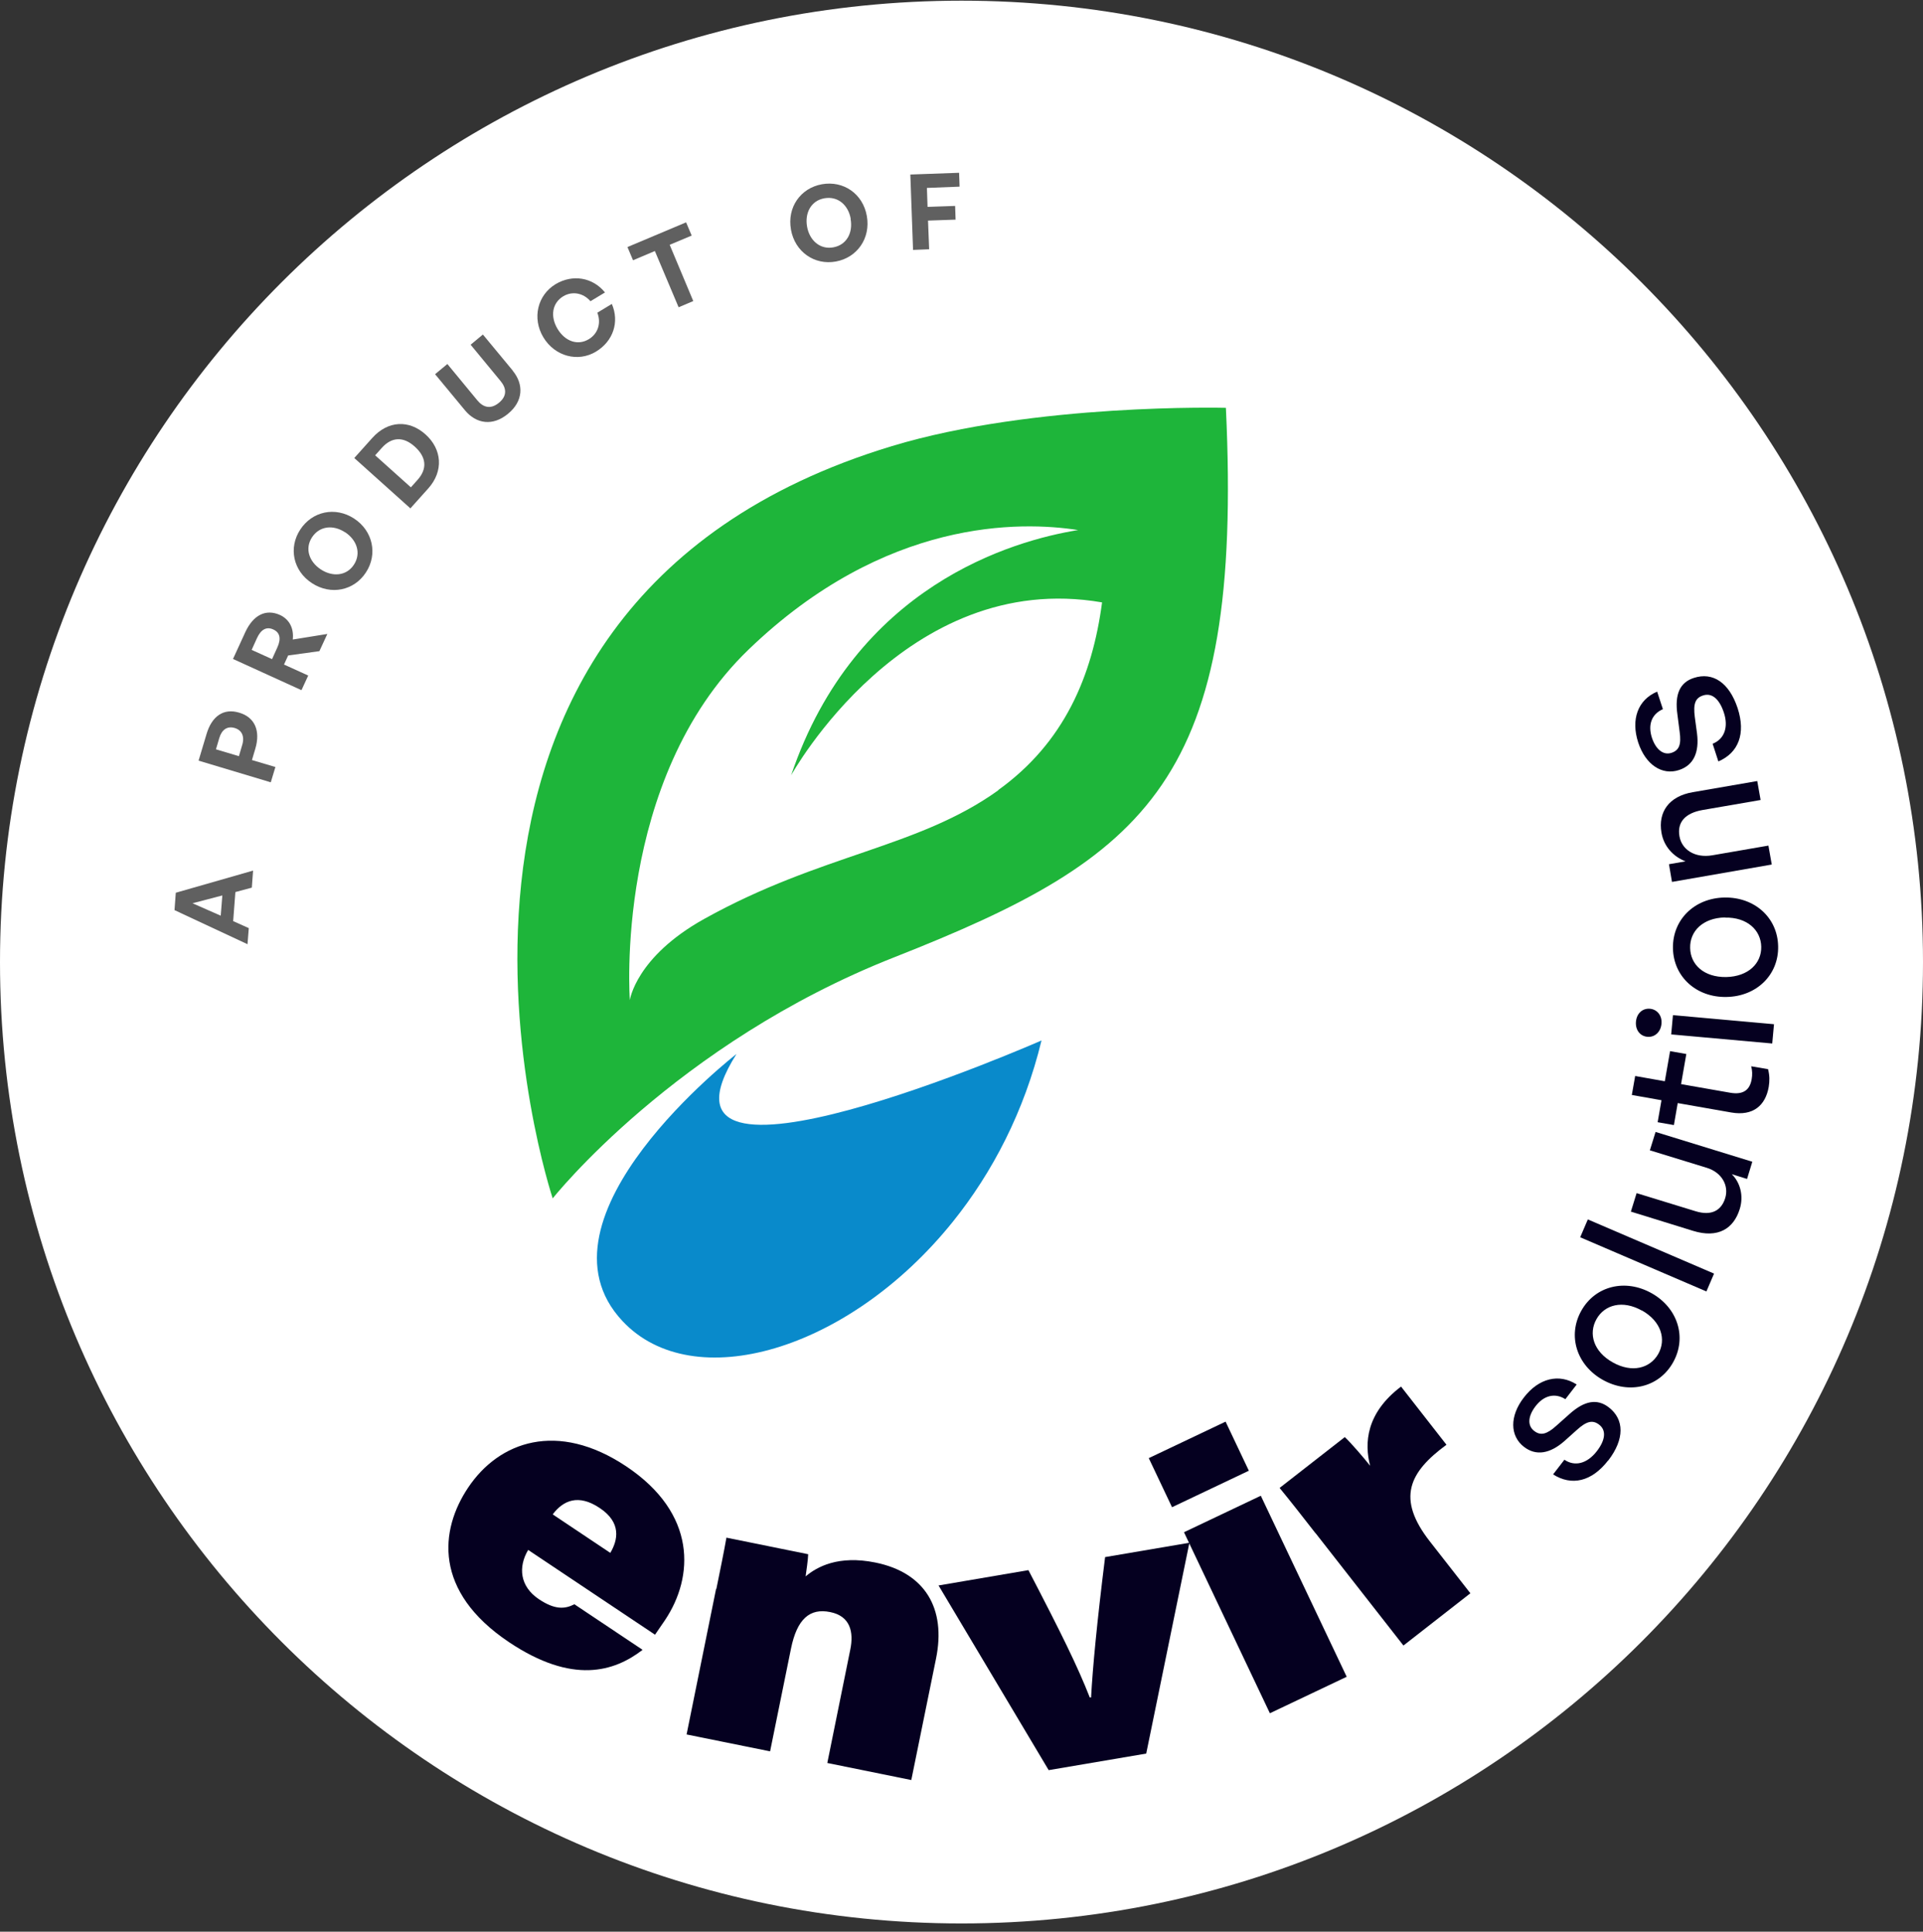 <svg width="215" height="216" viewBox="0 0 215 216" fill="none" xmlns="http://www.w3.org/2000/svg">
<rect x="0" y="0" width="215" height="216" fill="#333333" stroke="none"/>
<path d="M107.5 215.076C166.871 215.076 215 166.947 215 107.576C215 48.205 166.871 0.076 107.5 0.076C48.129 0.076 0 48.205 0 107.576C0 166.947 48.129 215.076 107.5 215.076Z" fill="white"/>
<path d="M137.061 45.603C137.061 45.603 115.697 45.05 99.731 49.879C39.771 68.019 61.795 134.001 61.795 134.001C61.795 134.001 75.498 116.681 99.981 107.041C128.383 95.851 139.021 87.245 137.061 45.62V45.603ZM111.616 88.367C102.6 94.836 91.837 95.459 78.741 102.747C71.079 107.006 70.419 111.835 70.419 111.835C70.419 111.835 68.584 87.191 83.694 72.633C98.965 57.915 114.146 58.272 120.543 59.27C113.238 60.446 95.615 65.488 88.452 86.692C88.452 86.692 101.21 63.546 123.216 67.359C122.129 75.574 118.993 83.04 111.598 88.35L111.616 88.367Z" fill="#1EB53A"/>
<path d="M82.34 117.857C82.34 117.857 58.73 136.139 69.6 147.721C77.476 156.132 94.902 151.089 106.538 136.603C110.939 131.132 114.521 124.29 116.445 116.343C116.445 116.343 70.562 136.513 82.34 117.857Z" fill="#098ACB"/>
<path d="M59.051 173.309C57.911 175.233 58.124 177.389 60.245 178.815C62.027 180.009 63.149 179.938 64.219 179.385L71.845 184.481C68.655 186.94 64.005 188.366 56.913 183.626C48.449 177.96 49.144 171.099 52.351 166.324C55.79 161.192 62.312 158.822 70.027 163.972C77.939 169.264 77.582 176.32 74.357 181.149C74.144 181.47 73.52 182.379 73.235 182.789L59.051 173.309ZM68.228 173.648C69.083 172.222 69.511 170.262 67.052 168.623C64.682 167.037 62.989 167.75 61.795 169.335L68.246 173.648H68.228Z" fill="#050020"/>
<path d="M80.095 177.657C80.487 175.732 80.968 173.38 81.218 171.937L90.358 173.79C90.341 174.414 90.162 175.608 90.073 176.267C91.338 175.198 93.726 173.879 97.86 174.717C103.402 175.839 105.807 179.831 104.649 185.479L101.887 199.039L92.497 197.133L95.063 184.463C95.472 182.486 95.063 180.704 92.817 180.258C90.554 179.795 89.111 181.007 88.434 184.357L86.1 195.832L76.763 193.943L80.059 177.675L80.095 177.657Z" fill="#050020"/>
<path d="M114.984 175.572C118.69 182.699 120.472 186.317 121.844 189.809H121.987C122.165 186.477 122.646 181.416 123.555 174.111L132.981 172.507L128.152 196.081L117.247 197.934L104.934 177.283L114.966 175.572H114.984Z" fill="#050020"/>
<path d="M128.437 163.045L137.026 158.965L139.627 164.453L131.038 168.534L128.437 163.045ZM132.375 171.331L140.963 167.251L150.568 187.493L141.979 191.573L132.375 171.331Z" fill="#050020"/>
<path d="M147.075 171.438C145.757 169.745 144.242 167.803 143.066 166.378L150.354 160.693C151.013 161.299 152.528 163.063 153.187 163.901C152.528 161.388 152.724 158.003 156.644 155.045L161.722 161.549C157.553 164.613 156.091 167.536 159.869 172.365L164.395 178.156L156.911 184L147.075 171.42V171.438Z" fill="#050020"/>
<path d="M179.79 163.313C177.955 165.683 175.71 166.181 173.643 164.863L174.908 163.224C176.084 164.025 177.456 163.651 178.525 162.279C179.452 161.085 179.648 159.963 178.792 159.303C178.044 158.733 177.367 158.929 176.298 159.892L174.908 161.139C173.304 162.546 171.736 162.832 170.382 161.78C168.814 160.569 168.761 158.341 170.382 156.257C172.039 154.1 174.32 153.548 176.28 154.813L175.015 156.453C173.857 155.722 172.609 156.025 171.683 157.237C170.845 158.323 170.738 159.393 171.522 159.998C172.253 160.569 172.948 160.373 173.981 159.446L175.443 158.145C177.135 156.613 178.561 156.363 179.862 157.361C181.626 158.715 181.643 160.925 179.808 163.313H179.79Z" fill="#050020"/>
<path d="M179.202 154.296C176.28 152.657 175.229 149.361 176.797 146.563C178.365 143.766 181.733 142.964 184.655 144.603C187.577 146.242 188.628 149.539 187.06 152.336C185.492 155.134 182.142 155.936 179.202 154.296ZM183.568 146.545C181.412 145.334 179.398 145.886 178.49 147.508C177.581 149.129 178.151 151.125 180.307 152.336C182.463 153.548 184.477 153.014 185.403 151.392C186.312 149.771 185.742 147.757 183.568 146.528V146.545Z" fill="#050020"/>
<path d="M190.784 144.407L176.672 138.349L177.527 136.353L191.64 142.411L190.784 144.407Z" fill="#050020"/>
<path d="M184.459 128.638L185.1 126.571L195.916 129.903L195.328 131.827L193.618 131.293C194.562 132.219 194.972 133.716 194.509 135.195C193.831 137.387 192.085 138.491 189.305 137.636L182.338 135.48L182.98 133.413L189.537 135.426C191.408 136.014 192.477 135.302 192.887 133.965C193.315 132.576 192.513 131.097 190.82 130.58L184.441 128.62L184.459 128.638Z" fill="#050020"/>
<path d="M197.68 119.568C197.858 120.281 197.858 120.851 197.752 121.528C197.395 123.595 196.023 124.824 193.564 124.397L187.577 123.345L187.149 125.804L185.332 125.484L185.76 123.025L182.445 122.437L182.819 120.316L186.134 120.904L186.722 117.537L188.539 117.857L187.951 121.225L193.439 122.187C194.972 122.455 195.649 121.813 195.845 120.673C195.934 120.174 195.916 119.71 195.791 119.229L197.662 119.55L197.68 119.568Z" fill="#050020"/>
<path d="M185.76 114.49C185.67 115.416 184.993 116.004 184.192 115.933C183.354 115.862 182.819 115.149 182.909 114.222C182.998 113.314 183.639 112.726 184.477 112.797C185.278 112.868 185.849 113.563 185.76 114.472V114.49ZM198.144 116.681L186.847 115.666L187.043 113.51L198.34 114.525L198.144 116.681Z" fill="#050020"/>
<path d="M193.03 111.478C189.68 111.549 187.096 109.233 187.043 106.026C186.989 102.818 189.466 100.413 192.816 100.359C196.166 100.306 198.749 102.605 198.803 105.812C198.874 109.019 196.379 111.425 193.03 111.478ZM192.851 102.587C190.375 102.64 188.913 104.137 188.967 106.008C189.003 107.861 190.499 109.287 192.994 109.251C195.471 109.197 196.95 107.718 196.914 105.865C196.878 104.012 195.346 102.551 192.869 102.605L192.851 102.587Z" fill="#050020"/>
<path d="M197.716 94.55L198.09 96.671L186.936 98.613L186.597 96.635L188.45 96.314C187.078 95.78 186.027 94.657 185.76 93.107C185.368 90.809 186.579 89.044 189.252 88.581L196.469 87.334L196.843 89.454L190.339 90.577C188.432 90.915 187.488 91.931 187.773 93.517C188.023 94.978 189.466 95.976 191.444 95.637L197.734 94.55H197.716Z" fill="#050020"/>
<path d="M194.277 79.191C195.203 82.042 194.366 84.18 192.121 85.142L191.479 83.164C192.798 82.648 193.279 81.293 192.727 79.654C192.246 78.211 191.426 77.427 190.41 77.765C189.519 78.05 189.305 78.728 189.484 80.153L189.733 82.006C190 84.127 189.359 85.57 187.72 86.104C185.831 86.728 183.978 85.516 183.158 83.022C182.321 80.438 183.122 78.246 185.278 77.338L185.92 79.298C184.655 79.85 184.227 81.044 184.69 82.487C185.118 83.788 185.956 84.483 186.882 84.18C187.755 83.895 187.987 83.218 187.791 81.828L187.541 79.886C187.221 77.623 187.827 76.304 189.377 75.805C191.497 75.11 193.332 76.322 194.277 79.191Z" fill="#050020"/>
<path d="M26.318 99.736L26.069 102.997L27.815 103.781L27.672 105.58L19.511 101.767L19.654 99.825L28.296 97.348L28.154 99.255L26.3 99.754L26.318 99.736ZM24.679 102.391L24.857 100.128L21.525 101.001L24.679 102.391Z" fill="#606060"/>
<path d="M28.154 84.982L30.791 85.766L30.274 87.477L22.202 85.053L23.093 82.077C23.681 80.1 24.982 79.155 26.746 79.69C28.51 80.207 29.134 81.739 28.546 83.717L28.171 84.982H28.154ZM24.144 83.788L26.71 84.554L27.084 83.289C27.369 82.327 27.031 81.632 26.229 81.4C25.427 81.169 24.804 81.561 24.518 82.523L24.144 83.788Z" fill="#606060"/>
<path d="M33.713 77.177L26.051 73.685L27.423 70.691C28.314 68.767 29.721 68.054 31.307 68.767C32.341 69.248 32.875 70.246 32.733 71.511L36.599 70.887L35.709 72.812L32.216 73.293L31.753 74.308L34.461 75.538L33.713 77.159V77.177ZM30.416 73.703L31.005 72.402C31.45 71.422 31.307 70.727 30.559 70.388C29.793 70.032 29.169 70.388 28.724 71.368L28.136 72.669L30.416 73.703Z" fill="#606060"/>
<path d="M34.871 65.203C32.769 63.831 32.234 61.247 33.57 59.216C34.907 57.167 37.49 56.614 39.593 57.987C41.696 59.359 42.248 61.978 40.912 64.009C39.593 66.041 36.992 66.593 34.871 65.203ZM38.577 59.519C37.277 58.664 35.744 58.788 34.889 60.071C34.051 61.354 34.568 62.815 35.869 63.671C37.17 64.526 38.738 64.419 39.575 63.136C40.413 61.835 39.878 60.374 38.595 59.519H38.577Z" fill="#606060"/>
<path d="M45.883 56.846L39.611 51.215L41.607 48.988C43.388 46.992 45.758 46.939 47.576 48.578C49.411 50.218 49.625 52.677 47.879 54.619L45.883 56.846ZM45.937 54.494L46.685 53.657C47.807 52.409 47.665 51.091 46.364 49.932C45.117 48.81 43.816 48.828 42.694 50.075L41.945 50.913L45.937 54.494Z" fill="#606060"/>
<path d="M57.323 41.451C58.588 42.983 58.499 44.872 56.806 46.262C55.095 47.687 53.242 47.402 51.977 45.87L48.645 41.843L50.017 40.703L53.367 44.765C54.026 45.567 54.864 45.799 55.79 45.032C56.699 44.284 56.645 43.429 55.968 42.609L52.618 38.546L53.99 37.406L57.323 41.433V41.451Z" fill="#606060"/>
<path d="M60.744 37.709C59.479 35.589 60.084 33.005 62.116 31.775C64.022 30.635 66.268 31.009 67.64 32.702L66.018 33.682C65.216 32.755 63.987 32.524 62.971 33.13C61.742 33.878 61.492 35.357 62.33 36.765C63.185 38.19 64.611 38.671 65.84 37.923C66.873 37.299 67.23 36.105 66.784 34.965L68.406 33.985C69.279 36.016 68.548 38.154 66.642 39.313C64.611 40.542 62.027 39.847 60.744 37.709Z" fill="#606060"/>
<path d="M75.872 34.359L73.217 28.069L70.776 29.102L70.152 27.624L76.709 24.862L77.333 26.341L74.874 27.374L77.511 33.664L75.872 34.359Z" fill="#606060"/>
<path d="M88.434 25.663C87.989 23.187 89.503 21.031 91.891 20.603C94.296 20.175 96.47 21.654 96.916 24.149C97.361 26.644 95.829 28.817 93.441 29.245C91.053 29.673 88.879 28.158 88.434 25.681V25.663ZM95.116 24.47C94.849 22.955 93.708 21.904 92.176 22.171C90.661 22.438 89.966 23.828 90.234 25.343C90.501 26.857 91.659 27.927 93.156 27.659C94.688 27.392 95.383 25.984 95.098 24.47H95.116Z" fill="#606060"/>
<path d="M102.083 27.944L101.78 19.516L107.233 19.32L107.286 20.87L103.633 21.013L103.705 23.133L106.787 23.026L106.841 24.559L103.758 24.666L103.883 27.873L102.101 27.944H102.083Z" fill="#606060"/>
</svg>
